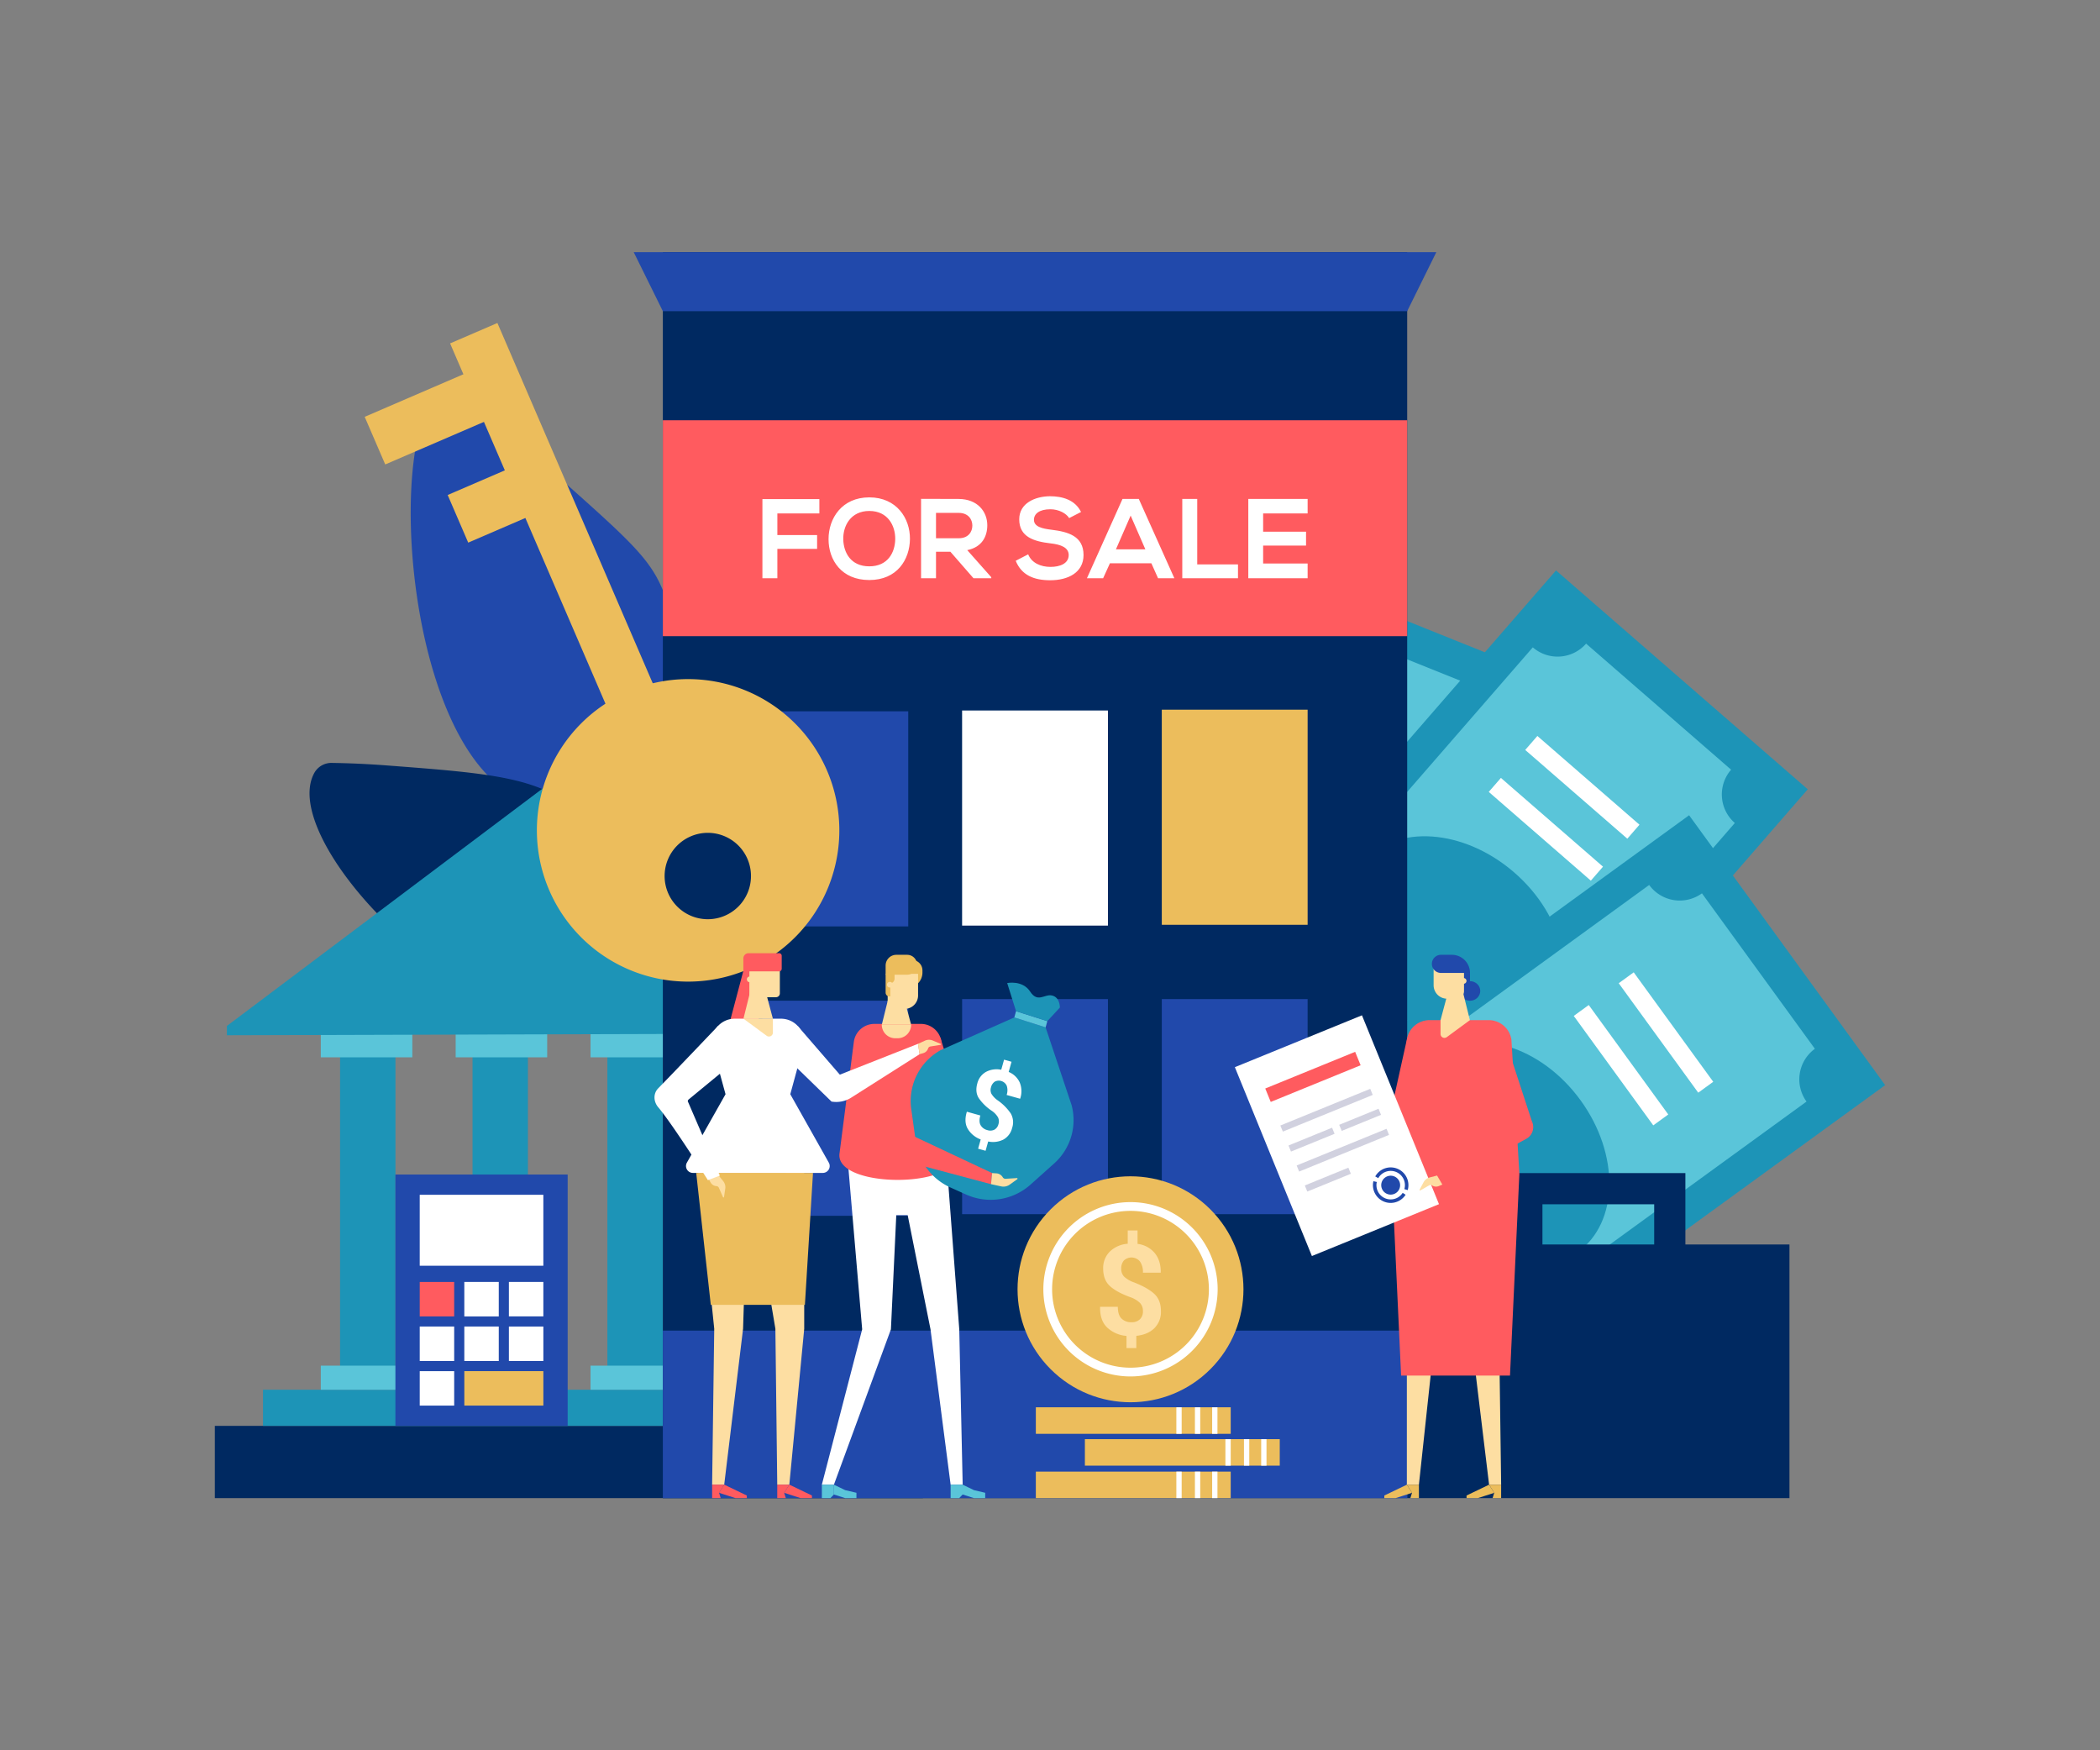 <?xml version="1.0" encoding="utf-8"?>
<svg xmlns="http://www.w3.org/2000/svg" viewBox="0 0 1200 1000">
  <rect x="0" y="0" width="1200" height="1000" fill="#808080" stroke="none"/>
  <defs>
    <style>.cls-1{fill:#2149ab}.cls-2{fill:#002961}.cls-3{fill:#1d94b7}.cls-4{fill:#5ac5d9}.cls-5{fill:#fff}.cls-6{fill:#d1d1df}.cls-8{fill:#ecbd5c}.cls-9{fill:#ff5b5f}.cls-10{fill:#fddea2}</style>
  </defs>
  <g id="Illustration">
    <path class="cls-1" d="M294.38 454.876c4.351 2.234 36.994 18.198 81.99 21.722 5.766.452 10.551.607 13.79.665a221.666 221.666 0 0 1-2.577-13.993c-4.313-28.505-1.26-46.072-1.038-66.41.205-18.763.414-37.85-6.833-57.23-6.856-18.338-17.19-28.394-52.288-59.695-44.916-40.059-67.471-60.057-72.208-58.516-35.362 11.504-26.725 199.62 39.165 233.457Z"/>
    <path class="cls-2" d="M297.389 572.332c7.863 1.085 25.278 3.488 39.402-6.872a41.155 41.155 0 0 0 12.279-14.829c11.62-22.685 5.116-63.144-18.918-86.566-20.545-20.02-50.156-22.268-109.378-26.762a516.606 516.606 0 0 0-31.128-1.42 11.148 11.148 0 0 0-9.91 5.492l-.047.083c-18.998 33.799 62.462 123.251 117.7 130.874Z"/>
    <path class="cls-3" d="M580.78 462.776h396.027v190.601H580.78z" transform="rotate(-68.103 778.793 558.077)"/>
    <path class="cls-4" d="M661.576 702.511a21.585 21.585 0 0 0-11.978-28.077L766.06 384.675a21.585 21.585 0 0 0 28.077-11.978l101.874 40.946a21.585 21.585 0 0 0 11.978 28.077L791.526 731.48a21.585 21.585 0 0 0-28.077 11.978Z"/>
    <ellipse class="cls-3" cx="778.793" cy="558.077" rx="52.113" ry="69.241" transform="rotate(-68.103 778.793 558.077)"/>
    <path class="cls-5" d="M801.844 441.805h10.589v77.299h-10.589z" transform="rotate(-68.103 807.139 480.454)"/>
    <path class="cls-5" d="M813.691 412.33h10.589v77.299h-10.589z" transform="rotate(-68.103 818.986 450.98)"/>
    <path class="cls-5" d="M728.393 624.55h10.589v77.299h-10.589z" transform="rotate(-68.103 733.688 663.2)"/>
    <path class="cls-5" d="M740.24 595.075h10.589v77.299H740.24z" transform="rotate(-68.103 745.535 633.725)"/>
    <path class="cls-3" d="M633.158 442.575h396.026v190.601H633.158z" transform="rotate(-49.001 831.172 537.875)"/>
    <path class="cls-4" d="M673.141 635.995a21.585 21.585 0 0 0-2.13-30.45l204.876-235.69a21.585 21.585 0 0 0 30.451-2.13l82.864 72.03a21.585 21.585 0 0 0 2.13 30.451l-204.876 235.69a21.585 21.585 0 0 0-30.451 2.13Z"/>
    <ellipse class="cls-3" cx="831.172" cy="537.875" rx="52.113" ry="69.241" transform="rotate(-49.001 831.172 537.875)"/>
    <path class="cls-5" d="M878.065 435.154h10.589v77.299h-10.589z" transform="rotate(-49.001 883.36 473.803)"/>
    <path class="cls-5" d="M898.905 411.179h10.589v77.299h-10.589z" transform="rotate(-49.001 904.2 449.828)"/>
    <path class="cls-5" d="M748.853 583.799h10.589v77.299h-10.589z" transform="rotate(-49.001 754.148 622.449)"/>
    <path class="cls-5" d="M769.694 559.824h10.589v77.299h-10.589z" transform="rotate(-49.001 774.99 598.472)"/>
    <path class="cls-3" d="M663.014 563.975h396.027v190.601H663.014z" transform="rotate(-36.002 861.03 659.275)"/>
    <path class="cls-4" d="M684.976 719.335a21.585 21.585 0 0 0 4.774-30.15l252.64-183.566a21.585 21.585 0 0 0 30.15 4.774l64.538 88.823a21.585 21.585 0 0 0-4.774 30.15l-252.64 183.566a21.585 21.585 0 0 0-30.15-4.774Z"/>
    <ellipse class="cls-3" cx="861.027" cy="659.276" rx="52.113" ry="69.241" transform="rotate(-36.002 861.027 659.276)"/>
    <path class="cls-5" d="M920.995 569.935h10.589v77.299h-10.589z" transform="rotate(-36.002 926.289 608.584)"/>
    <path class="cls-5" d="M946.694 551.262h10.589v77.299h-10.589z" transform="rotate(-36.002 951.988 589.912)"/>
    <path class="cls-5" d="M761.659 685.707h10.589v77.299h-10.589z" transform="rotate(-36.002 766.953 724.356)"/>
    <path class="cls-5" d="M787.358 667.034h10.589v77.299h-10.589z" transform="rotate(-36.002 792.653 705.683)"/>
    <path class="cls-2" d="M963.077 745.822h-99.502V670.23h99.502ZM881.397 728h63.858v-39.95h-63.858Z"/>
    <path class="cls-2" d="M804.109 711.019h218.435v144.918H804.109z"/>
    <path class="cls-3" d="M194.325 593.079h31.653V792.63h-31.653z"/>
    <path class="cls-6" d="M422.777 594.456h31.653v199.551h-31.653z"/>
    <path class="cls-3" d="M347.085 594.456h31.653v199.551h-31.653zM270.017 594.456h31.653v199.551h-31.653z"/>
    <path class="cls-4" d="M183.315 590.327h52.296v13.762h-52.296zM260.384 590.327h52.296v13.762h-52.296zM337.452 590.327h52.296v13.762h-52.296z"/>
    <path class="cls-5" d="M413.144 590.327h52.296v13.762h-52.296z"/>
    <path class="cls-3" d="M325.78 438.698 129.643 586.175v5.306l389.469-1.156v-6.544L325.78 438.698z"/>
    <path class="cls-2" d="M122.762 814.65H527.37v41.286H122.762z"/>
    <path class="cls-3" d="M150.286 794.007h348.183v20.643H150.286z"/>
    <path class="cls-4" d="M183.315 780.245h52.296v13.762h-52.296zM260.384 780.245h52.296v13.762h-52.296zM337.452 780.245h52.296v13.762h-52.296z"/>
    <path d="M413.144 780.245h52.296v13.762h-52.296z" style="fill:#efeff4"/>
    <path class="cls-2" d="M378.771 144.063h425.337v711.874H378.771z"/>
    <path class="cls-1" d="M378.771 760.23h425.337v95.707H378.771zM435.665 406.394h83.332v122.898h-83.332zM435.665 571.73h83.332v122.898h-83.332z"/>
    <path class="cls-5" d="M549.774 405.931h83.332v122.898h-83.332z"/>
    <path class="cls-8" d="M663.883 405.468h83.332v122.898h-83.332z"/>
    <path class="cls-1" d="M549.774 570.803h83.332v122.898h-83.332zM663.883 570.803h83.332v122.898h-83.332zM378.771 177.788l-16.651-33.725h458.64l-16.651 33.725H378.771z"/>
    <path class="cls-9" d="M378.771 240.107h425.337v123.362H378.771z"/>
    <path class="cls-5" d="M435.665 330.36v-45.224h32.542v8.217h-24.002v12.358h22.71v7.892h-22.71v16.757ZM519.97 307.974c-.13 11.71-7.31 23.42-23.226 23.42s-23.29-11.451-23.29-23.356 7.633-23.873 23.29-23.873c15.592 0 23.356 11.969 23.226 23.81Zm-38.106.195c.193 7.439 4.204 15.397 14.88 15.397 10.674 0 14.685-8.022 14.815-15.46.13-7.637-4.141-16.177-14.815-16.177-10.676 0-15.075 8.607-14.88 16.24ZM566.43 330.36h-10.157l-13.2-15.139h-8.215v15.139h-8.54v-45.352c7.181 0 14.361.064 21.543.064 10.675.064 16.303 7.183 16.303 15.01 0 6.21-2.846 12.486-11.45 14.232l13.715 15.465Zm-31.572-37.33v14.491h13.003c5.435 0 7.764-3.623 7.764-7.247 0-3.62-2.393-7.244-7.764-7.244ZM610.947 296.006c-1.553-2.59-5.823-5.047-10.74-5.047-6.34 0-9.381 2.653-9.381 6.017 0 3.946 4.659 5.048 10.092 5.693 9.447 1.165 18.245 3.623 18.245 14.43 0 10.09-8.927 14.426-19.02 14.426-9.252 0-16.37-2.848-19.733-11.129l7.116-3.687c2.007 4.98 7.247 7.18 12.746 7.18 5.37 0 10.415-1.874 10.415-6.79 0-4.272-4.463-6.018-10.48-6.666-9.252-1.099-17.792-3.557-17.792-13.715 0-9.316 9.188-13.134 17.533-13.198 7.052 0 14.363 2.005 17.791 8.993ZM657.923 321.82h-23.678l-3.882 8.54h-9.252l20.316-45.288h9.315l20.315 45.288h-9.317Zm-11.839-27.238-8.41 19.28h16.82ZM684.131 285.072v37.396h23.29v7.892h-31.83v-45.288ZM747.215 330.36h-33.9v-45.288h33.9v8.28H721.79v10.418h24.52v7.958h-24.52v10.22h25.425Z"/>
    <path class="cls-9" d="m533.696 650.834 51.832-1.841v-7.669l-36.062-8.604-12.106-39.923-23.956 1.585 20.292 56.452z"/>
    <path class="cls-10" d="m585.095 641.698 5.134-1.057a6.596 6.596 0 0 1 5.172 1.098l4.684 3.356a.371.371 0 0 1-.239.672l-6.948-.425a1.927 1.927 0 0 0-1.778.945 4.894 4.894 0 0 1-3.912 2.4l-2.636.163Z"/>
    <path class="cls-8" d="M518.351 564.414v-15.927h2.83a5.929 5.929 0 0 1 5.93 5.928v1.24a8.76 8.76 0 0 1-8.76 8.76Z"/>
    <path class="cls-5" d="m484.545 664.367 8.122 95.111-23.038 88.774h6.89l32.578-88.775 3.06-65.196h6.52l13.039 65.196 11.496 88.775h6.89l-1.956-88.774-7.175-95.111h-56.426z"/>
    <path class="cls-4" d="M489.395 855.937h-6.438l-6.439-2.077v-5.608l6.439 3.115 6.438 1.519v3.051z"/>
    <path class="cls-4" d="M474.515 855.937h-4.883v-7.685h6.886v5.608l-2.003 2.077zM562.979 855.937h-6.438l-6.439-2.077v-5.608l6.439 3.115 6.438 1.519v3.051zM548.098 855.937h-4.882v-7.685h6.886v5.608l-2.004 2.077z"/>
    <path class="cls-9" d="m546.102 658.72-8.197-63.854a11.847 11.847 0 0 0-11.681-9.871h-26.582a11.847 11.847 0 0 0-11.681 9.871l-8.197 63.853c-3.472 20.53 69.81 20.53 66.338 0Z"/>
    <path class="cls-10" d="M515.379 565.714h-6.59l-4.908 19.766h16.773l-5.275-19.766z"/>
    <path class="cls-10" d="M516.93 576.417h-5.385a4.3 4.3 0 0 1-4.3-4.3v-15.74h17.367v12.358a7.682 7.682 0 0 1-7.682 7.682ZM511.598 593.197h1.34a7.717 7.717 0 0 0 7.716-7.717H503.88a7.717 7.717 0 0 0 7.718 7.717Z"/>
    <path class="cls-8" d="M508.749 569.295h-.518a2.16 2.16 0 0 1-2.16-2.16V556.45h2.678Z"/>
    <path class="cls-8" d="M518.358 556.889H506.07v-5.255a6.116 6.116 0 0 1 6.117-6.116h6.171a5.685 5.685 0 0 1 0 11.37Z"/>
    <path class="cls-8" d="M508.498 561.826v-14.728h2.678v12.05a2.678 2.678 0 0 1-2.678 2.678Z"/>
    <circle class="cls-10" cx="508.498" cy="562.605" r="1.628"/>
    <path class="cls-3" d="m579.611 581.297-42.163 18.722a33.22 33.22 0 0 0-16.738 33.626l2.57 18.37a34.194 34.194 0 0 0 19.841 26.447l8.955 4.027a34.193 34.193 0 0 0 36.818-5.7l13.498-12.073a33.22 33.22 0 0 0 9.957-33.3l-14.855-44.432Z"/>
    <path class="cls-4" d="m597.494 586.984-17.883-5.687.986-3.566 17.883 5.687-.986 3.566z"/>
    <path class="cls-3" d="m580.597 577.73-5.06-16.073s8.747-1.829 13.109 4.855 8.18 1.287 12.475 2.244c4.721 1.053 4.508 6.909 4.508 6.909l-7.15 7.753Z"/>
    <path class="cls-5" d="M570.543 642.274a5.244 5.244 0 0 0-.255-3.89 11.88 11.88 0 0 0-3.564-3.746 27.44 27.44 0 0 1-7.48-7.317q-2.135-3.476-.775-8.33a10.39 10.39 0 0 1 4.953-6.581 12.886 12.886 0 0 1 8.715-1.217l1.616-5.766 4.264 1.194-1.63 5.82a11.847 11.847 0 0 1 6.31 6.02 13.012 13.012 0 0 1 .282 9.162l-.118.112-7.643-2.142a8.256 8.256 0 0 0 .067-5.246 4.974 4.974 0 0 0-6.878-2.346 5.471 5.471 0 0 0-2.115 3.21 5.007 5.007 0 0 0 .243 3.728 12.625 12.625 0 0 0 3.667 3.79 29.278 29.278 0 0 1 7.386 7.45 10.014 10.014 0 0 1 .775 8.229 10.302 10.302 0 0 1-4.96 6.651 13.172 13.172 0 0 1-8.728 1.112l-1.488 5.31-4.264-1.194 1.48-5.284a14.373 14.373 0 0 1-7.291-5.876q-2.42-3.96-.659-9.83l.091-.12 7.644 2.142q-1.007 3.594.206 5.612a6.099 6.099 0 0 0 3.762 2.731 5.26 5.26 0 0 0 4.106-.252 4.911 4.911 0 0 0 2.281-3.135Z"/>
    <path class="cls-9" d="m504.215 660.034 62.083 16.528.629-6.334-49.299-23.187-9.88-51.372-20.238 4.012 16.705 60.353z"/>
    <path class="cls-10" d="m566.298 676.562 5.873 1.276a6.115 6.115 0 0 0 4.793-1.018l4.342-3.11a.344.344 0 0 0-.221-.624l-6.441.395a1.786 1.786 0 0 1-1.648-.876 4.536 4.536 0 0 0-3.626-2.224l-2.443-.152Z"/>
    <path class="cls-8" d="M591.907 840.786h111.358v15.151H591.907z"/>
    <path class="cls-5" d="M672.205 840.786h3.03v15.151h-3.03zM682.811 840.786h3.03v15.151h-3.03zM692.659 840.786h3.03v15.151h-3.03z"/>
    <path class="cls-8" d="M591.907 804.046h111.358v15.151H591.907z"/>
    <path class="cls-5" d="M672.205 804.046h3.03v15.151h-3.03zM682.811 804.046h3.03v15.151h-3.03zM692.659 804.046h3.03v15.151h-3.03z"/>
    <path class="cls-8" d="M619.935 822.226h111.358v15.151H619.935z"/>
    <path class="cls-5" d="M700.234 822.226h3.03v15.151h-3.03zM710.839 822.226h3.03v15.151h-3.03zM720.687 822.226h3.03v15.151h-3.03z"/>
    <circle class="cls-8" cx="646.002" cy="736.613" r="64.551" transform="rotate(-45 646.002 736.613)"/>
    <path class="cls-5" d="M646.002 786.41a49.798 49.798 0 1 1 49.798-49.797 49.854 49.854 0 0 1-49.798 49.798Zm0-94.595a44.798 44.798 0 1 0 44.798 44.798 44.849 44.849 0 0 0-44.798-44.798Z"/>
    <path class="cls-10" d="M653.107 749.122a6.655 6.655 0 0 0-1.643-4.664 15.076 15.076 0 0 0-5.636-3.357q-7.845-2.863-11.644-6.379-3.798-3.516-3.798-9.912a13.181 13.181 0 0 1 3.798-9.735 16.348 16.348 0 0 1 10.23-4.47v-7.597h5.619v7.668a15.03 15.03 0 0 1 9.77 5.194q3.552 4.276 3.481 11.096l-.106.177h-10.07a10.474 10.474 0 0 0-1.715-6.432 6.311 6.311 0 0 0-9.205-.512 6.941 6.941 0 0 0-1.484 4.647 6.353 6.353 0 0 0 1.572 4.47 16.019 16.019 0 0 0 5.778 3.375q7.81 3.074 11.573 6.572t3.763 9.788a13.07 13.07 0 0 1-3.78 9.824q-3.782 3.675-10.284 4.346v6.997h-5.618v-6.961a18.236 18.236 0 0 1-10.92-4.682q-4.31-4.011-4.17-11.785l.072-.177h10.07q0 4.735 2.174 6.785a7.738 7.738 0 0 0 5.53 2.05 6.672 6.672 0 0 0 4.93-1.714 6.231 6.231 0 0 0 1.713-4.612Z"/>
    <path class="cls-9" d="m767.264 661.185-4.532-3.915 32.074-22.222 9.146-41.32 12.781 6.263-8.079 42.923-41.39 18.271z"/>
    <path class="cls-10" d="m865.747 670.68-9.154 88.781 1.203 88.78h-6.89l-10.744-88.781-2.109-67.048h-5.036l-12.666 67.048-9.541 88.781h-6.89v-88.78l1.403-88.781h60.424z"/>
    <path class="cls-8" d="M791.042 855.937h6.439l9.375-3.031-2.936-4.655-12.878 6.195v1.491z"/>
    <path class="cls-8" d="M805.924 855.937h4.883v-7.686h-6.887l2.936 4.655-.932 3.031zM838.028 855.937h6.439l9.375-3.031-2.935-4.655-12.879 6.195v1.491z"/>
    <path class="cls-8" d="M852.91 855.937h4.883v-7.686h-6.886l2.935 4.655-.932 3.031z"/>
    <path class="cls-9" d="M868.213 670.68h-72.934l8.761-77.377a13.128 13.128 0 0 1 12.855-10.466h33.79a13.14 13.14 0 0 1 12.988 11.142ZM862.859 785.911h-62.225l-5.355-115.231h72.934l-5.354 115.231z"/>
    <path class="cls-10" d="m762.732 657.27-3.655 2.408a5.508 5.508 0 0 0-2.405 3.702l-.785 4.747a.31.31 0 0 0 .539.256l3.851-4.354a1.609 1.609 0 0 1 1.608-.492 4.086 4.086 0 0 0 3.726-.893l1.653-1.459Z"/>
    <ellipse class="cls-1" cx="840.001" cy="566.17" rx="5.857" ry="5.597"/>
    <path class="cls-1" d="M832.724 555.869h7.277v8.444h-7.277z"/>
    <path class="cls-10" d="M837.99 560.424a1.628 1.628 0 1 1-1.627-1.628 1.628 1.628 0 0 1 1.628 1.628ZM835.034 563.07h-6.59l-5.277 19.767v7.913a2.235 2.235 0 0 0 3.552 1.806l13.223-9.719Z"/>
    <path class="cls-10" d="M826.892 570.593h5.386a4.3 4.3 0 0 0 4.3-4.3v-15.74H819.21v12.358a7.682 7.682 0 0 0 7.682 7.682Z"/>
    <path class="cls-1" d="M840 555.869h-16.676a5.176 5.176 0 0 1 0-10.351h6.326a10.351 10.351 0 0 1 10.35 10.35Z"/>
    <path class="cls-5" d="M724.739 590.583h78.436v116.535h-78.436z" transform="rotate(-22.196 763.957 648.85)"/>
    <path class="cls-9" d="M722.512 611.117h55.479v8.288h-55.479z" transform="rotate(-22.196 750.252 615.26)"/>
    <path class="cls-6" d="M730.283 632.425h55.479v3.762h-55.479z" transform="rotate(-22.196 758.022 634.305)"/>
    <path class="cls-6" d="M736 649.242h26.894v3.761H736z" transform="rotate(-22.196 749.447 651.122)"/>
    <path class="cls-6" d="M765.071 637.913h24.284v3.762h-24.284z" transform="rotate(-22.196 777.213 639.794)"/>
    <path class="cls-6" d="M745.317 672.076h26.894v3.762h-26.894z" transform="rotate(-22.196 758.764 673.957)"/>
    <path class="cls-6" d="M739.6 655.26h55.479v3.761H739.6z" transform="rotate(-22.196 767.339 657.14)"/>
    <path class="cls-1" d="M799.673 675.087a5.398 5.398 0 1 1-7.037-2.958 5.398 5.398 0 0 1 7.037 2.958Z"/>
    <path class="cls-1" d="m804.413 679.942-1.922-.556a8.135 8.135 0 0 0-14.9-6.264l-1.741-.984a10.136 10.136 0 0 1 18.563 7.805ZM794.674 687.275a10.14 10.14 0 0 1-9.879-12.418l1.95.449a8.135 8.135 0 0 0 14.779 6.214l1.685 1.078a10.153 10.153 0 0 1-8.535 4.678Z"/>
    <path class="cls-9" d="m824.206 676.792-3.054-5.089 35.44-29.069a1.148 1.148 0 0 0 .323-1.56L835.748 594.3l22.166-7.011 17.411 53.244a7.665 7.665 0 0 1-3.473 10.283Z"/>
    <path class="cls-10" d="m821.176 671.627-4.236 1.103a5.507 5.507 0 0 0-3.469 2.73l-2.27 4.242a.31.31 0 0 0 .427.416l5.048-2.883a1.609 1.609 0 0 1 1.68.052 4.086 4.086 0 0 0 3.815.354l2.035-.85Z"/>
    <path class="cls-8" d="M427.425 553.77a86.417 86.417 0 1 0-113.573-45.133 86.417 86.417 0 0 0 113.574 45.133Zm-32.74-75.921a24.678 24.678 0 1 1-12.888 32.433 24.679 24.679 0 0 1 12.888-32.433Z"/>
    <path class="cls-8" d="M307.792 179.674h29.439v261.62h-29.439z" transform="rotate(156.672 322.511 310.484)"/>
    <path class="cls-8" d="M237.489 193.933h29.63v82.842h-29.63z" transform="rotate(-113.327 252.304 235.354)"/>
    <path class="cls-8" d="M273.035 256.642h29.63v56.988h-29.63z" transform="rotate(-113.328 287.85 285.136)"/>
    <path class="cls-1" d="M225.948 671.048h98.435v143.599h-98.435z"/>
    <path class="cls-5" d="M239.842 682.628h70.641v40.532h-70.641z"/>
    <path class="cls-9" d="M239.845 732.427h19.687v19.687h-19.687z"/>
    <path class="cls-5" d="M265.322 732.425h19.687v19.687h-19.687zM290.8 732.423h19.687v19.687H290.8zM239.847 757.904h19.687v19.687h-19.687zM239.849 783.381h19.687v19.687h-19.687zM265.324 757.902h19.687v19.687h-19.687z"/>
    <path class="cls-8" d="M265.326 783.378h45.164v19.687h-45.164z"/>
    <path class="cls-5" d="M290.801 757.9h19.687v19.687h-19.687z"/>
    <path class="cls-9" d="m433.541 595.53-19.444-.565 10.789-40.692h8.655v41.257z"/>
    <path d="m454.59 666.727 4.212 3.585a6.96 6.96 0 0 1 2.443 5.014l.25 6.074a.392.392 0 0 1-.715.238l-4.156-6.055a2.033 2.033 0 0 0-1.94-.866 5.163 5.163 0 0 1-4.535-1.695l-1.847-2.086Z" style="fill:#f9b2bd"/>
    <path class="cls-5" d="m525.474 602.308-.897-5.939-44.678 17.621-23.997-27.742-9.499 15.15 28.757 27.971a16.063 16.063 0 0 0 10.918-2.041Z"/>
    <path class="cls-10" d="m398.951 670.13 9.181 89.045-1.207 89.044h6.911l10.776-89.045 2.115-67.248h5.051l11.296 67.248 1.064 89.045h6.91l8.506-89.044V670.13h-60.603z"/>
    <path class="cls-9" d="M463.965 855.937h-6.459l-9.402-3.04 2.944-4.668 12.917 6.213v1.495z"/>
    <path class="cls-9" d="M449.038 855.937h-4.897v-7.708h6.907l-2.944 4.668.934 3.04zM426.752 855.937h-6.458l-9.403-3.04 2.944-4.668 12.917 6.213v1.495z"/>
    <path class="cls-9" d="M411.826 855.937h-4.898v-7.708h6.907l-2.944 4.668.935 3.04z"/>
    <path class="cls-5" d="M395.944 670.13h74.227a3.94 3.94 0 0 0 3.433-5.872l-22.013-39.092 7.28-26.7a13.015 13.015 0 0 0-12.556-16.44H419.82a13.015 13.015 0 0 0-12.55 16.46l7.322 26.68-22.077 39.088a3.94 3.94 0 0 0 3.43 5.876Z"/>
    <path class="cls-8" d="M406.16 745.496h53.785l4.628-75.366h-66.741l8.328 75.366z"/>
    <path class="cls-10" d="m410.516 671.428 2.755 3.418a5.524 5.524 0 0 1 1.163 4.272l-.704 4.774a.311.311 0 0 1-.592.08l-2.346-5.337a1.614 1.614 0 0 0-1.385-.962 4.098 4.098 0 0 1-3.285-1.993l-1.132-1.9ZM524.577 596.37l3.998-1.814a5.524 5.524 0 0 1 4.427-.06l4.447 1.875a.31.31 0 0 1-.07.593l-5.755.938a1.614 1.614 0 0 0-1.277 1.1 4.098 4.098 0 0 1-2.75 2.684l-2.123.622ZM441.657 582.026v7.937a2.242 2.242 0 0 1-3.562 1.811l-13.263-9.748ZM426.79 559.547a1.633 1.633 0 1 0 1.632-1.634 1.633 1.633 0 0 0-1.633 1.634Z"/>
    <path class="cls-10" d="M436.365 562.2h-6.61l-4.923 19.826h16.825l-5.292-19.826z"/>
    <path class="cls-10" d="M428.206 549.646h17.42v17.891a2.21 2.21 0 0 1-2.209 2.21h-13.975a1.237 1.237 0 0 1-1.236-1.237v-18.864Z"/>
    <path class="cls-9" d="M424.773 554.978h20.43a1.488 1.488 0 0 0 1.488-1.488v-7.406a1.488 1.488 0 0 0-1.489-1.488H427.75a2.976 2.976 0 0 0-2.977 2.977Z"/>
    <path class="cls-5" d="m404.514 674.268 6.819-2.594-18.06-41.883a1.151 1.151 0 0 1 .198-1.587l30.138-24.82-13.262-17.269s-25.533 26.829-34.185 35.635c-2.981 3.034-2.777 7.645-.021 10.885 8.144 9.577 28.373 41.633 28.373 41.633Z"/>
  </g>
</svg>